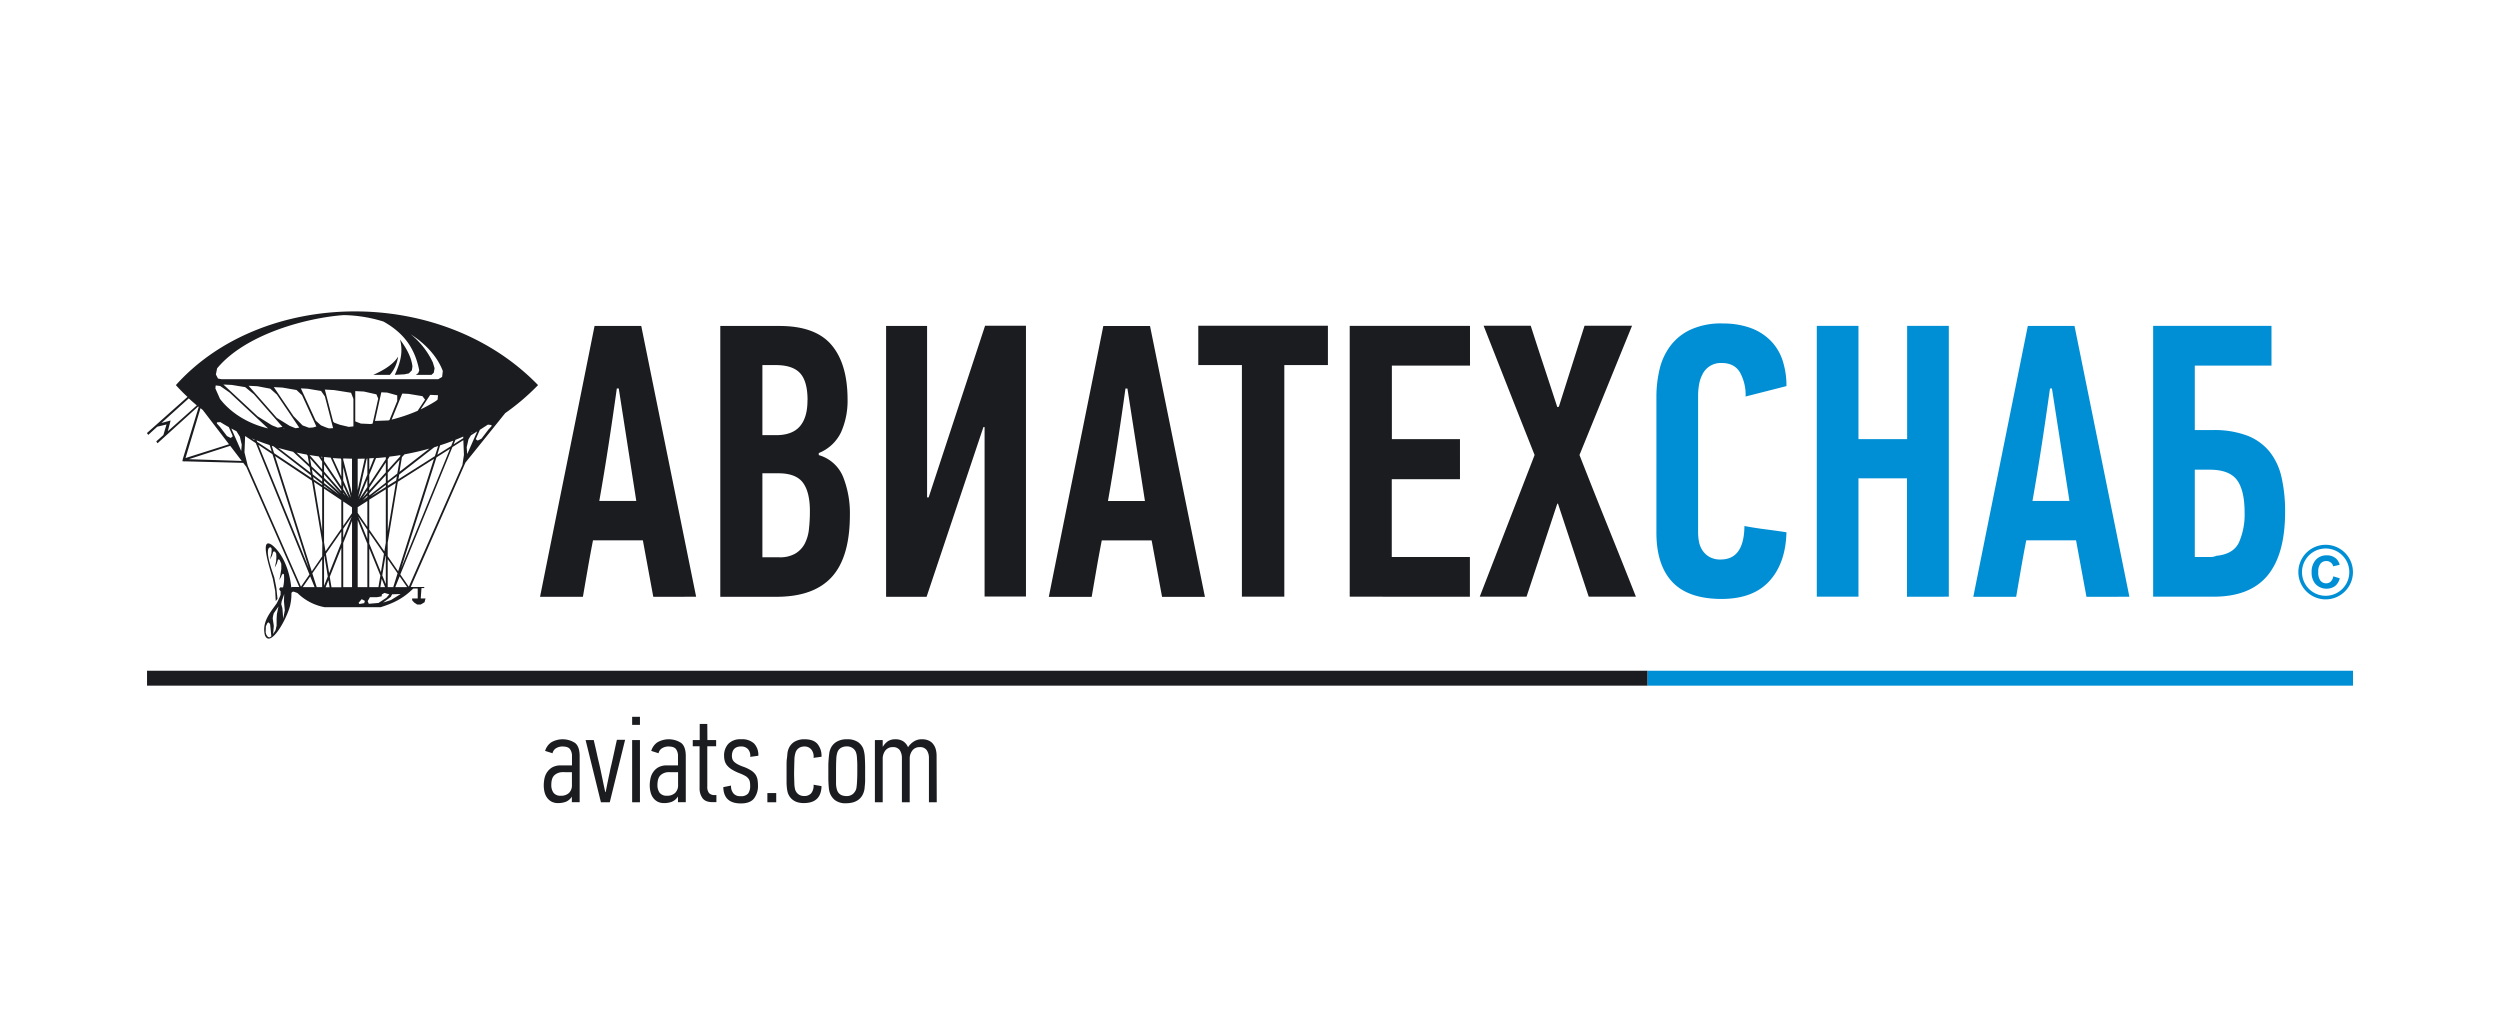 <?xml version="1.0" encoding="UTF-8"?> <svg xmlns="http://www.w3.org/2000/svg" id="Layer_1" data-name="Layer 1" viewBox="0 0 960 398"> <defs> <style>.cls-1{fill:#008ed5;}.cls-2,.cls-3{fill:#1b1c20;}.cls-3{fill-rule:evenodd;}</style> </defs> <rect class="cls-1" x="632.59" y="257.56" width="270.96" height="5.73"></rect> <rect class="cls-2" x="56.46" y="257.56" width="576.14" height="5.73"></rect> <path class="cls-2" d="M359.71,308.07h-3v-17a5.27,5.27,0,0,0-.8-2.94,3.06,3.06,0,0,0-2.79-1.23,3.36,3.36,0,0,0-2.72,1.23,4.92,4.92,0,0,0-1.07,3.09v16.85h-3v-17a5.51,5.51,0,0,0-.77-2.94,3,3,0,0,0-2.71-1.23,3.42,3.42,0,0,0-2.89,1.33,5.17,5.17,0,0,0-1,3.23v16.61h-3V284.18h3v2.52h.09a6.55,6.55,0,0,1,1.94-2.09,5.09,5.09,0,0,1,2.78-.73,5.37,5.37,0,0,1,3.13.83,5,5,0,0,1,1.78,2.23,7.16,7.16,0,0,1,2.3-2.25,5.49,5.49,0,0,1,3.11-.81,6.09,6.09,0,0,1,2.52.49,4.43,4.43,0,0,1,1.72,1.34,5.76,5.76,0,0,1,1,2,9.34,9.34,0,0,1,.32,2.5Zm-34.54-21.46a4.68,4.68,0,0,0-2.09.48,3.23,3.23,0,0,0-1.5,1.74,8.89,8.89,0,0,0-.44,2.66c-.07,1.2-.1,2.63-.1,4.27v1.55c0,1.32,0,2.51,0,3.53a8.33,8.33,0,0,0,.34,2.38c.49,1.65,1.73,2.47,3.74,2.47a3.67,3.67,0,0,0,2.41-.82,4.05,4.05,0,0,0,1.33-2.23,23.85,23.85,0,0,0,.24-2.56c.07-1.14.1-2.31.1-3.54,0-.68,0-1.4,0-2.13s0-1.46-.05-2.14-.06-1.29-.12-1.84a6.74,6.74,0,0,0-.25-1.26,3.39,3.39,0,0,0-1.36-1.91A3.92,3.92,0,0,0,325.17,286.61Zm.07-2.73a7.15,7.15,0,0,1,4.22,1.07,5.64,5.64,0,0,1,2.07,2.67,12.06,12.06,0,0,1,.56,3.21c.08,1.29.12,2.59.12,3.89v2.38c0,.87,0,1.74,0,2.6s-.09,1.77-.19,2.74a7.18,7.18,0,0,1-.9,3,5.56,5.56,0,0,1-1.71,1.82,6.54,6.54,0,0,1-2.17.93,10.65,10.65,0,0,1-2.29.26,6.58,6.58,0,0,1-4.43-1.28,6.23,6.23,0,0,1-2-3.14,11.23,11.23,0,0,1-.25-1.48c-.06-.6-.11-1.24-.14-1.94s-.05-1.4-.05-2.11v-2c0-.85,0-1.7,0-2.55s.06-1.68.12-2.46.14-1.48.22-2.11a6.12,6.12,0,0,1,.37-1.53A5.68,5.68,0,0,1,321,285,7.44,7.44,0,0,1,325.24,283.88Zm-16.24,0c2.23,0,3.87.6,4.9,1.78a7.2,7.2,0,0,1,1.56,4.93l-3.06.43v0a4.2,4.2,0,0,0-.8-3.14,3.31,3.31,0,0,0-2.72-1.23,3.8,3.8,0,0,0-2,.53,3.32,3.32,0,0,0-1.37,1.74,9.36,9.36,0,0,0-.46,3c-.05,1.42-.09,3.1-.12,5,0,1.26.06,2.46.09,3.62a11.51,11.51,0,0,0,.3,2.61,3.65,3.65,0,0,0,1.25,1.83,3.55,3.55,0,0,0,2.27.68,3.39,3.39,0,0,0,2.68-1.07,4.68,4.68,0,0,0,.89-3.25l3.06.53q-.15,6.51-6.8,6.51a8.17,8.17,0,0,1-2.55-.36,5.55,5.55,0,0,1-1.85-1,5.47,5.47,0,0,1-1.21-1.4,5.54,5.54,0,0,1-.66-1.66,9.93,9.93,0,0,1-.24-1.48,19,19,0,0,1-.12-1.94c0-.7,0-1.4,0-2.11s0-1.4,0-2c0-.85,0-1.7,0-2.58s0-1.7.12-2.48.14-1.48.22-2.11a6.16,6.16,0,0,1,.36-1.53,5.59,5.59,0,0,1,2.16-2.79A7.26,7.26,0,0,1,309,283.88Zm-14.33,24.19v-3.54h3.4v3.54Zm-13.94-6.41a4.21,4.21,0,0,0,.91,3,3.24,3.24,0,0,0,2.71,1.07,3.54,3.54,0,0,0,2.92-1,4.92,4.92,0,0,0,.79-3,8.46,8.46,0,0,0-.14-1.61,2.91,2.91,0,0,0-.59-1.21,4.06,4.06,0,0,0-1.21-1,17.23,17.23,0,0,0-2-.93,17.91,17.91,0,0,1-3.09-1.49,7.36,7.36,0,0,1-1.84-1.57,4.76,4.76,0,0,1-.9-1.76,7.7,7.7,0,0,1-.24-1.94,6.54,6.54,0,0,1,1.6-4.56,6.36,6.36,0,0,1,4.95-1.78,6.64,6.64,0,0,1,5,1.66,6.4,6.4,0,0,1,1.6,4.66l-3.11.44a3.85,3.85,0,0,0-.89-3,3.49,3.49,0,0,0-2.58-1,4.33,4.33,0,0,0-1.76.31,2.75,2.75,0,0,0-1.09.83,3.4,3.4,0,0,0-.55,1.15,5,5,0,0,0-.17,1.26,4.37,4.37,0,0,0,.17,1.24,2.66,2.66,0,0,0,.67,1.07,5.69,5.69,0,0,0,1.41,1,14.06,14.06,0,0,0,2.34,1,14.55,14.55,0,0,1,2.88,1.42,5.75,5.75,0,0,1,1.65,1.6,5.34,5.34,0,0,1,.72,1.9,14.07,14.07,0,0,1,.17,2.24,7.8,7.8,0,0,1-1.51,4.94c-1,1.28-2.69,1.92-5.05,1.92q-6.62,0-6.75-6.26Zm-9.09-17.48H275v2.38h-3.4V302a3.77,3.77,0,0,0,.69,2.56,2.83,2.83,0,0,0,2.17.75h.64v2.72h-1.46c-1.84,0-3.14-.52-3.88-1.55a6.3,6.3,0,0,1-1.12-3.79V286.56h-2.62v-2.38h2.67V278h2.91Zm-14.79,12.33a4.62,4.62,0,0,0-3.11,1.1c-.85.72-1.28,2-1.28,3.81a4.93,4.93,0,0,0,.84,3,3.35,3.35,0,0,0,2.87,1.14,4.31,4.31,0,0,0,3.07-1.07,4.06,4.06,0,0,0,1.14-3.11v-4.86Zm-6.77-8.16a6.07,6.07,0,0,1,2.33-3.28,8.72,8.72,0,0,1,9.2.25c1.15.95,1.73,2.63,1.73,5v17.73h-3v-2.13h-.05a5,5,0,0,1-2.41,2,8.55,8.55,0,0,1-2.84.47,5.29,5.29,0,0,1-2.6-.59,5.11,5.11,0,0,1-1.7-1.53,6.39,6.39,0,0,1-.94-2.16,10.47,10.47,0,0,1-.3-2.52,12.68,12.68,0,0,1,.3-2.73,6.5,6.5,0,0,1,1.07-2.45,6,6,0,0,1,2-1.8,6.72,6.72,0,0,1,3.25-.7h4.23v-3.52a4.41,4.41,0,0,0-.78-2.74c-.52-.69-1.52-1-3-1a4.72,4.72,0,0,0-2.21.6,2.93,2.93,0,0,0-1.48,2Zm-7.34,19.72V284.18h3v23.89Zm0-29.72v-3.11h3v3.11Zm-8.59,29.72h-3.4l-5.88-23.89H228c.09.45.26,1.15.48,2.08s.45,1.94.68,3,.45,2.06.68,3,.39,1.65.49,2.07.24,1.09.43,2,.4,1.9.61,2.92.41,2,.61,2.91.34,1.6.44,2h.14c.1-.42.24-1.1.41-2s.39-1.91.61-3,.44-2,.63-3,.34-1.6.44-2,.25-1.1.46-2l.66-3c.22-1,.44-2,.65-3l.47-2.08h3.15ZM216.1,296.51a4.65,4.65,0,0,0-3.12,1.1c-.85.72-1.28,2-1.28,3.81a4.93,4.93,0,0,0,.85,3,3.34,3.34,0,0,0,2.87,1.14,4.31,4.31,0,0,0,3.07-1.07,4.09,4.09,0,0,0,1.13-3.11v-4.86Zm-6.78-8.16a6.09,6.09,0,0,1,2.34-3.28,8.72,8.72,0,0,1,9.2.25c1.15.95,1.73,2.63,1.73,5v17.73h-3v-2.13h0a5,5,0,0,1-2.41,2,8.59,8.59,0,0,1-2.84.47,5.26,5.26,0,0,1-2.6-.59,5.11,5.11,0,0,1-1.7-1.53,6.4,6.4,0,0,1-.95-2.16,11,11,0,0,1-.29-2.52,13.33,13.33,0,0,1,.29-2.73,6.66,6.66,0,0,1,1.07-2.45,6.14,6.14,0,0,1,2-1.8,6.76,6.76,0,0,1,3.26-.7h4.22v-3.52a4.41,4.41,0,0,0-.78-2.74c-.51-.69-1.52-1-3-1a4.75,4.75,0,0,0-2.21.6,3,3,0,0,0-1.48,2Z"></path> <path class="cls-2" d="M610.07,229.13,598.26,193.4H598l-11.81,35.73H568.22l21.07-54.41q-4.93-12.4-9.79-24.74t-9.79-24.89H587.8q2.54,7.93,5.08,15.62T598,156.33l.6-.15,9.86-31.09h18.24l-20.18,49.63q5.38,13.75,10.84,27.28t10.83,27.13Zm-91.78,0v-104h46.19v15.25h-30v28.25h26.15V184H534.44v29.89h30v15.25Zm-25.11-88.94v88.94H476.89V140.19H460.14v-15.1h49.78v15.1Zm-61,9q-1.49,10.76-3.14,21.45t-3.58,21.75h14.2l-6.73-43.2Zm14.05,80-4-21.68H423.08q-1.05,5.38-2,10.84t-1.87,10.84H402.74q5.24-26.16,10.47-52t10.46-52h17.94l21.08,104ZM377.63,164l-21.82,65.17H340.26v-104H356V191h.6l21.67-65.92h15.7v104H378.08V164Zm-63.22,10.76a14.36,14.36,0,0,1,9.41,8.52,37.87,37.87,0,0,1,2.54,14.35q0,16.29-6.95,23.92t-21.3,7.62H276.59v-104h22.72q13.76,0,19.95,7.25t6.21,21A29.79,29.79,0,0,1,323,165.9a16.07,16.07,0,0,1-8.59,8.07ZM311,196.24q0-7.32-2.69-10.91t-9.42-3.59h-6.13V214h6.43a11.74,11.74,0,0,0,6.2-1.42A9.74,9.74,0,0,0,309,208.8a15.58,15.58,0,0,0,1.64-5.68A60.61,60.61,0,0,0,311,196.24Zm-.9-42.6q0-7.17-2.84-10.31t-9.42-3.14h-5.08V167.1H298q6.27,0,9.19-3.44T310.07,153.64Zm-73.24-4.48q-1.5,10.76-3.14,21.45t-3.59,21.75h14.2l-6.73-43.2Zm14,80-4-21.68H227.71q-1.05,5.38-2,10.84t-1.87,10.84H207.38q5.24-26.16,10.47-52t10.46-52h17.93l21.08,104Z"></path> <path class="cls-1" d="M842.8,165.15h6.88a35.65,35.65,0,0,1,13.37,2.17,20.69,20.69,0,0,1,8.53,6.2,24.31,24.31,0,0,1,4.55,9.87,58.5,58.5,0,0,1,1.35,13.15q0,16.29-6.73,24.44T850,229.13H826.81v-104h45.44v15.25H842.8Zm0,48.73h6.13a4.6,4.6,0,0,0,2.09-.45q6.59-.6,8.75-5.15a26.69,26.69,0,0,0,2.16-11.44q0-8.52-2.91-12.48t-10.39-4H842.8Zm-55.6-64.72q-1.5,10.76-3.14,21.45t-3.59,21.75h14.2l-6.73-43.2Zm14,80-4-21.68H778.08q-1.05,5.38-2,10.84t-1.87,10.84H757.75q5.24-26.16,10.46-52t10.47-52h17.93l21.08,104Zm-68.91,0V183.69H713.65v45.44h-16v-104h16v43.5h18.69v-43.5h16v104Zm-71-104.93A30.78,30.78,0,0,1,672.4,126a20.91,20.91,0,0,1,7.7,5,19.49,19.49,0,0,1,4.48,7.62,31.19,31.19,0,0,1,1.42,9.64l-15.69,4a17.76,17.76,0,0,0-2.17-9.27q-2.16-3.59-6.95-3.59a7.77,7.77,0,0,0-7.4,4.26,13.74,13.74,0,0,0-1.35,4,25.08,25.08,0,0,0-.37,4.11v52.76a20,20,0,0,0,.3,3.29,9.21,9.21,0,0,0,1.27,3.37,8.11,8.11,0,0,0,2.69,2.61,8.37,8.37,0,0,0,4.41,1.05q9,0,9.12-12.86,4,.75,8.07,1.27t8.07,1.13q-.3,11.81-6.5,18.68T661.19,230q-12.86,0-19-6.51t-6.13-19.05V152.6a45.67,45.67,0,0,1,1.27-11,24,24,0,0,1,4.26-9,20.5,20.5,0,0,1,7.85-6.13A28.14,28.14,0,0,1,661.34,124.2Z"></path> <path class="cls-3" d="M88.15,150.73l14.77,13.78c-9.72-2.33-15.61-7.61-18.45-11.35l-1.77-4,.13-1.16,1.71.22Zm20.75,13.69.29.33H109ZM94.15,148.66l3.36,2.76,10.95,12.5-1.79.3-2.24-.9-5.51-3.45L85.78,147.66l3.21.15Zm9.62.59,2.56,2.28,8.58,12.68-1.41.23-2.24-.89-5-3.11-10.8-12.3,3.34.17Zm10.11.52,2.1,2,5.5,12-1.26.38-1.57.11-2.46-.9-3.47-3.54-7.57-11.16,3.32.17Zm9.41.36,1.47,2.1,3.15,12.18-1.6.09-1.17-.39-1.9-.79-2-1.78-5.7-12.4,2.58.13Zm11.52.69.9,2.32,0,10.59-1.78.19-3.45-.82-2.12-.78-.42-.42-3.2-12.3,3.51.18Zm9.73.61.69,1.61-2.16,9.65-.78.13-3.72-.17-2.15-.84,0-11.63,3.33.17Zm8,.39,0,2.16-3,7.36-.47.11-5.08.19,2.44-11,2.25.11Zm9.68.31,1,1.33-2.83,4.28a63.34,63.34,0,0,1-10,3.39l4.08-10,2.41.12Zm-.7,5.08,3.68-5.59,3,.14-.15,1.61C168,153.8,163.87,156.09,161.52,157.21Zm-3.14-16.51-.22,1.51L157,143.38l-1.69.36-3.71.21c2.13-4.62,3.3-8.82,2-13.59C156.91,134.86,158.06,138,158.38,140.7Zm2.59,1.55-.37,1-.9.69h6l.87-.81.31-1.74-.68-2.25a30.53,30.53,0,0,0-8.52-10.79c6,3.83,10.37,8.81,12.36,14.12l-.27,2.28-1.49.86H85.05l-1.34-.25-.81-1.57.47-2.34C94.3,128.25,117.91,122,132,121a54.26,54.26,0,0,1,15.23,2.47C156.05,128.38,159.51,134.82,161,142.25Zm-11.3,1.7h-6.34c2.61-1.18,7.3-3.4,9.54-7A13.56,13.56,0,0,1,149.67,144Zm-12.32,32.22v12.09l2.72-12.15Zm-13.64-.2v-.53l-.39-.05Zm0,4.28v-3l-1.32-2c-1.18-.15-2.35-.32-3.52-.52Zm.73,6.15v.38l3.41,2.27Zm0-1.84v.95l5.85,4.51Zm-5.74-6.3-.55-3.28-.38-.43c-1.3-.23-2.6-.48-3.88-.77Zm.54,3.25-.35-2.12-6.34-5.91c-1.91-.45-3.8-.94-5.67-1.49Zm1,1.65.16.93,3.31,2.2v-.45Zm-.49-3,.32,2,3.64,2.8v-1.07Zm-.7-4.18.51,3.05,4.15,3.86v-1.6Zm4.66,28V187.15l-3.15-2.1ZM104.35,171.2l.9,2.82,14.33,9.53-.17-1L105.1,171.44Zm-6.58-2.14-.12-.32-1-.4Zm.75,0,.25.63,5.56,3.69-.79-2.48Q101,170.08,98.52,169.09Zm20.11,49.23-14-43.87-5.43-3.63Zm13.16-41.76v-.48c1.12,0,2.25.08,3.38.09v13.4Zm0,8v-5.15l3,11.77Zm0,3.33v-1.61l2.27,5Zm0,1.59v-.3l.87,1.3Zm-.73.26v0l-6.62-6.16v-1.44Zm0-1.64v.55l-6.62-7.54v-2.79Zm0-3.41v2.13L124.44,177v-1.52l2.55.25Zm0-8.09V183l-3.27-7.11c1,.08,2.09.15,3.13.2Zm17.09,9.61V187l-5.86,3.7Zm5.25-5,.94-5.64,1-1.08c3.22-.58,6.41-1.32,9.56-2.2Zm-1,1.67-.27,1.67-3.24,2v-1Zm1.06-6.33-.89,5.31-3.68,2.86v-3.13Zm.3-1.79-.09.52-4.78,5.26v-4.1l.71-1.08C151,175.18,152.36,175,153.75,174.75ZM152,185.47l-3.08,1.95V204Zm16.25-14.19L167,175.16l-14,8.87.3-1.81,13.42-10.45Zm5.8-2-.81,2-5.31,3.35L169,171Q171.54,170.2,174,169.24Zm-1.25,3.06-5.19,3.29L154,218.32Zm-31,8.09V176l1.81-.11Zm0,5.51v-3.63l2.6-6.4c1.26-.09,2.51-.21,3.76-.35v.74Zm0,2.44v-1.13l6.36-9.68v3.8Zm0,1.88v-.81l6.36-7v2.89Zm-.73,0v.57l-1.76,1.37Zm0-1.9v.82l-2,2.16Zm0-4.25V187l-3.12,4.72Zm0-8v6.1l-3.55,8.7,3.29-14.79Zm12.79,52-3.71,2.29-3.06,1,2.95-2.19.54-1Zm-13.77,2.62-.22.88-1.85.32-.33-.43,1.2-1.42Zm9.4-2.51-1.09,1.31-1.53,1-1.53,1-3.72.32-.43-1,.87-1.53h2.73l1.75-.33.11-.76,1-.55Zm-25.77-14.6-4,5.8-14.11-44.3,14.16,9.44,4,23.84ZM131.06,203,125,211.7l-.56-3.36V187.63l6.62,4.42Zm4.11-5.93-3.38,4.88v-9.39l3.38,2.26Zm-15.24,23.09,3.78-5.44v10.74h-2.09Zm-3.67,5.3,2.86-4.12,1.68,4.12Zm32.62-11.87,4,5.8,13.76-43.19L152.77,185l-3.89,23.38Zm-7.09-10.22,5.8,8.36.56-3.36V187.88l-6.36,4Zm-4.44-6.4,3.71,5.35v-9.92l-3.71,2.35Zm15.31,23.18-3.78-5.46v10.77H151Zm3.68,5.31-2.87-4.14-1.68,4.14Zm-9.55-4.52,1.36,3.35V213.61l-.12-.17Zm-5-12.23,4.48,11,1.17-7.05-5.65-8.16Zm-4.22-10.31,3.49,8.53v-3.51Zm3.49,10.4-3.71-9.08v25.74h3.71Zm5,12.21-4.26-10.43v14.88h3.52Zm1.81,4.45-1.3-3.19-.53,3.19Zm-22-4.1-1.43,3.6V213.64l.12-.18Zm5.19-13-4.67,11.71-1.24-7.44,5.91-8.52Zm4-10-3.26,8.18v-3.47Zm-3.26,10.14,3.38-8.47v25.42h-3.38Zm-5.17,13,4.44-11.13v15.13h-3.78Zm-1.6,4,1.08-2.71.46,2.71Zm-21.88,13.48-.45.24-.61,1.28-.07,2.33.25.89.63.88.73.15.56-.44-.45-4.53-.28-.49Zm3.78-6.08-1.8,2.6-.26.94-.15,1,.42,2.89-.25,3.13.92-1.45.41-1.79V237.6l.11-1.79Zm2.21-4.78-.78,2.25-.19.55L108,232l.44,1.56.15,1.93.16,2.14.61-3.3-.33-3.48Zm-44.7-62.52,11.14-9.93q-1.57-1.31-3.09-2.7L62,162.42l3.52-.95ZM95.15,178.9l-1.27-5.21.25-6.26,4.1,2.73,20.6,50.44-3.26,4.7Zm-6.76-7.71L92.83,177l-20.31-.67ZM77.86,157.43,87.94,170.6l-16.7,5.29L77,156.73Zm11.43,9.82v.45l-.71.47-1.41-.71-2.7-3.53-1.18-1.29v-.47h.23l1.07-.09c1.07.67,2.17,1.32,3.28,1.94Zm1.52-1.66,1.3,2.11.71,3.05-.19,2.44-3.8-8.64C89.48,164.9,90.14,165.25,90.81,165.59Zm90.08.67.21,0,.55-.34Zm-3,2,0-.62q-1.49.66-3,1.26l-.7,1.71Zm-.33,10.33.59-3.92-.23-5.65-4.2,2.66-20,48.92,3.26,4.7Zm3.28-11.42-.93,1.5-.7,3.06.2,2.65,3.85-8.74Zm6.52-4.12-3.09,2-1.53,3.47v.19l.7.47,1.42-.7,2.7-3.53,1.18-1.29v-.47h-.24ZM67.54,147.88c33.16-37,101.83-38.46,139.07,0A87.49,87.49,0,0,1,194,158.64l-15.27,19-21,47.78h5.19v.39h-1.07l-.29,4h1.85l-.39,1.46-1.46.87h-1.36l-1.16-.77-.78-.88v-.68h2.14V226h-1.72c-3.72,3.71-7.43,5.59-12.55,7.17H124.68a20.07,20.07,0,0,1-10.42-5.41l-.53-.23-.91-.32h-.37l-.36.23-.18.29a20.12,20.12,0,0,1-.53,4.92c-1.37,5.33-7.64,16.41-9.67,11.24-1.16-4.94,1.78-8.31,4.5-12.14a31.2,31.2,0,0,0,1.54-3.33l0-1.39-.5-.59.05-.45.27-.42,1.12,0a15,15,0,0,0,.33-5.05l-.41-.23-.41.52-.18.48-.78,1.52.44-2.24.34-2.06,0-2c-.19-.5-.4-1-.64-1.5l-.37-.24-.28.21-.45,1.48-.78,1.52.53-2.43.11-1.65-.08-1.34q-.23-.39-.48-.78l-.66.06-.45,1.49-.79,1.52.54-2.43.11-1.65-.24-.46-.22-.16c-2.7.28.79,9.47,1.46,11.58l.78,3.94.46,4.27-.68.9-.22-3.94-.9-4.61c-.47-1.94-5.74-17-.23-12.93,4.16,3.33,6.74,10,7.29,16.12h.36l-.06-.07h2.79L94.59,179.29l-1.19-1.55-22.54-.59,0,.1-.24-.11h-.51l0-.21-.08,0,.16-.53,0-.14h0l6.11-20-.22-.17L60.49,170.21,60,169.5l2.73-2.44L63.94,163l-3.56.85L56.93,167l-.51-.71L72,152.41Q69.66,150.25,67.54,147.88Z"></path> <path class="cls-1" d="M899.48,213.29a9.08,9.08,0,1,0,2.65,6.41,9,9,0,0,0-2.65-6.41m-6.41-4.09a10.48,10.48,0,1,1-7.43,3.07A10.47,10.47,0,0,1,893.07,209.2Z"></path> <path class="cls-1" d="M896.05,221.33l2.42.75a5.51,5.51,0,0,1-1.85,3,5.84,5.84,0,0,1-7.36-.7,6.44,6.44,0,0,1-1.59-4.61,6.81,6.81,0,0,1,1.6-4.81,5.48,5.48,0,0,1,4.2-1.71,5.19,5.19,0,0,1,3.7,1.34,5,5,0,0,1,1.27,2.29l-2.48.59A2.57,2.57,0,0,0,895,216a2.63,2.63,0,0,0-1.69-.56,2.82,2.82,0,0,0-2.24,1,4.86,4.86,0,0,0-.86,3.2,5.17,5.17,0,0,0,.85,3.35,2.73,2.73,0,0,0,2.2,1,2.54,2.54,0,0,0,1.72-.63,3.68,3.68,0,0,0,1-2"></path> </svg> 